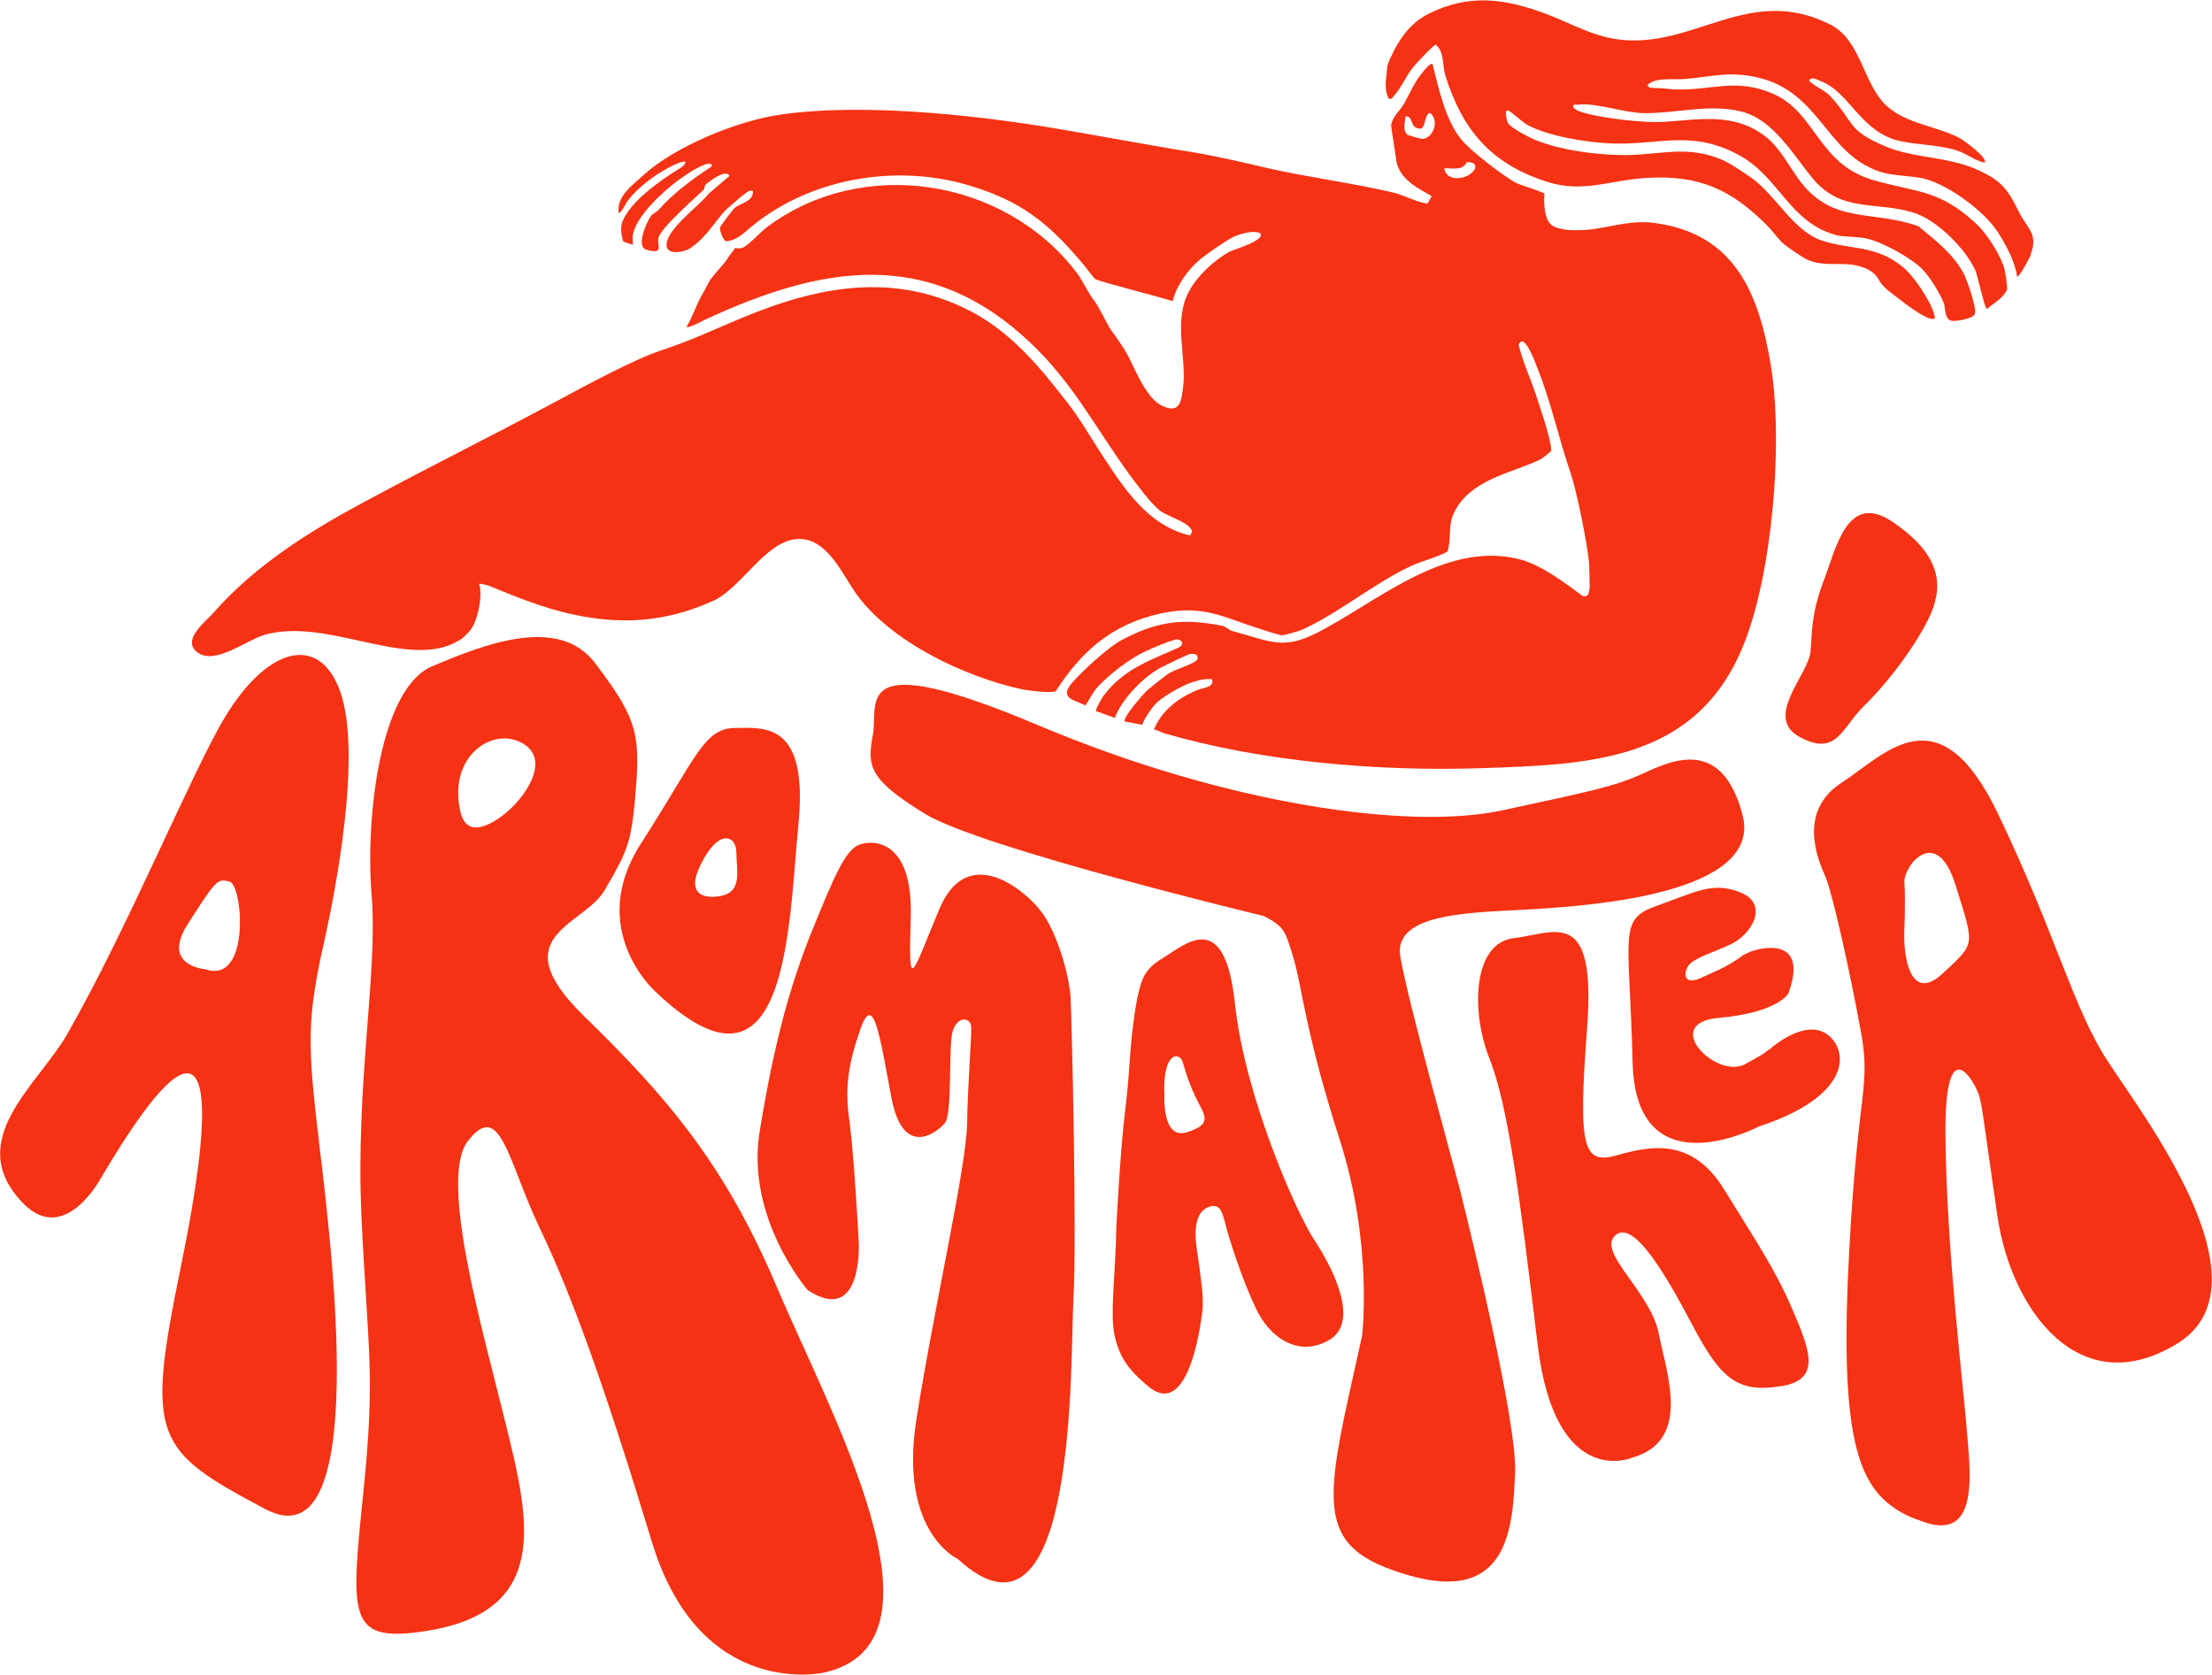 <?xml version="1.0" encoding="utf-8"?>
<!-- Generator: Adobe Illustrator 24.1.3, SVG Export Plug-In . SVG Version: 6.00 Build 0)  -->
<svg version="1.1" xmlns="http://www.w3.org/2000/svg" xmlns:xlink="http://www.w3.org/1999/xlink" x="0px" y="0px"
	 viewBox="0 0 549.4 415.9" style="enable-background:new 0 0 549.4 415.9;" xml:space="preserve">
<style type="text/css">
	.st0{display:none;}
	.st1{fill:#FFFFFF;}
	.st2{display:inline;fill:#F53214;}
	.st3{fill:#F53214;}
</style>
<g id="Layer_1" class="st0">
	<path class="st1" d="M642.9-61.9v576.2H-77.4V-61.9H642.9z M384.6,3.5c-10.6-4-19.7-5.4-30.1,0c-4.1,2.2-7.1,6.2-8.9,10.3
		c-0.2,0.5,0.5,1.1,0.5,2c-0.1,2.4-2.5,5.8-1.2,8.6c0.9,0.2,0.9-0.4,1.4-0.8c1.7-1.7,3-4.8,4.6-6.9c0.6-0.7,5.3-5.8,5.7-5.7
		c2.2,1.8,1.6,5.1,2.4,7.7c4.3,13.7,11.5,21.9,25.4,26.4c8.8,2.8,15.7-0.5,24.5-1c13.1-0.8,21.1,2.9,30.2,12
		c0.8,0.8,1.6,2.6,2.3,3.2c0.9,0.8,6.3,4.5,7.2,5c5.1,2.4,10-0.1,15.2,2.5c2.8,1.4,2.5,2.8,3.9,4.2c1,1,2.5,2.1,3.7,3
		c1.7,1.3,6.5,4.9,8.3,5.1c1,0.1,0.8-0.4,0.6-1.1c-1-3.4-5.1-9.6-7.8-11.8c-6.8-5.7-13-4.1-20.2-6.6s-11.1-10.9-17.2-15.4
		c-1.6-1.2-5-3.4-6.8-4.3c-9.4-4.5-16.6-1.2-26.3-1.5c-6.6-0.2-14.2-1.2-20.4-3.6c-1.6-0.6-6.5-3.1-7.2-4.4c-0.2-0.4-1.1-3.5,0.2-3
		c0.6,0.3,3.4,2.9,4.6,3.5c5.2,2.8,14.3,4.3,20.4,4.6c12.2,0.6,20-3.5,31.8,2.7c10.5,5.5,14.2,17.6,26.4,20.6
		c1.3,0.3,3.7-0.1,5.4,0.3c4,0.9,11.2,4.8,14.1,7.7c2,1.9,4.3,5.9,5.3,8.4c0.5,1.2,0.2,4.3,2.2,4.4c1.1,0.1,5.1-0.6,5.5-1.7
		c0.5-1.5-1.8-8-2.6-9.7c-2.6-5.1-7.1-8.5-11.4-12.1c-11.5-4.1-20.9-0.4-29.1-10.8c-3.1-3.9-5.4-8.8-9.3-11.8
		c-7.9-5.9-16.6-3.9-25.5-3.3c-4.6,0.3-14-0.9-18.6-2.1c-1.2-0.3-2.4-0.6-3.3-1.5c-0.2-1.1,0.5-0.6,1.2-0.7c4.1-0.6,11.2,2,16.3,2.1
		c7.9,0.1,16.1-2.4,24.2-0.4s12.9,10.8,17.8,16.7c7.2,8.7,16.1,5.4,25.5,8.6c5.7,1.9,12.5,9,15,14.3c0.6,1.2,2.3,9.6,2.9,9.6
		c1.9-1.5,3.8-2.5,5-4.7c0.1-0.5-0.4-4.3-0.6-5c-0.8-3.2-4.2-9-6.2-11.3c-0.3-0.4-1.3-0.4-1.8-0.9c-8.7-7.7-14.3-7.2-24.5-10
		c-14.1-4-14.3-16.7-25.1-21.5c-9.4-4.1-15.3-0.7-24.6-1.1c-0.3,0-3.1-0.3-3.4-0.3c-0.9-0.1-1.9-1.1-3.1-0.9c2-2,6.6-1.2,9.4-1.4
		c6.7-0.7,11.1-2,18.1-0.3c15.3,3.7,16.7,18.8,30,23.3c3.2,1.1,7.5,0.9,10.8,1.7c6.1,1.3,15.1,8,18.5,13.2c2.1,3.2,4.4,7.4,4.9,11.2
		c0.4,0.4,3.2-4.8,3.3-5.2c0.2-0.9-0.4-1.6-0.3-2.2s1-1,0.8-2.4c-0.2-1.5-2.3-4.2-3.1-5.6c-3.1-6-4.2-8.3-10.8-11.2
		c-7.1-3.2-15.7-2.8-22.6-5.7c-9.7-4.1-7.6-5.7-13.6-12.3c-1.5-1.6-4-2.5-5.5-4.1c0.6-1.1,1.9-0.2,2.8,0.1
		c7.2,2.7,9.9,12.7,19.7,14.9c4.5,1,10.2,1,14.4,2.4c2.3,0.7,4.4,2.5,6.8,3c1.1-1-5-5.5-5.8-5.9c-5.8-3.2-13.6-3.5-18.6-8.3
		c-5.4-5.7-5.8-16.5-13.5-20.3c-20.1-10.2-33.8,6.1-52.6,3.7C395.5,8.8,390.3,5.7,384.6,3.5L384.6,3.5z M355.9,15.8
		c-0.4-0.4-2.1,1.5-2.4,1.8c-2.1,2.4-3.1,5.1-4.6,7.7c-1,1.8-3,3.2-3.3,5.6l2.3,10.7c2.3,2.7,4.7,5,7.8,6.8l-1,1.8
		c-1.1,0.3-6.6-2.2-8.2-2.6c-10.6-2.4-21.3-3.8-31.8-6.2c-6-1.4-15.1-4.5-20.9-5.1c-1.1-0.1-2.3,0.7-3.2,0.5
		c-7.2-1.4-15.8-3-23.1-4.3c-21.6-3.9-52.2-7.4-73.8-4.3c-10.8,1.6-26.1,7.9-33.9,15.1c-2.7,2.5-6.7,5.2-6,9.4
		c1.1-0.9,1.5-2.3,2.4-3.4c2.5-3.1,5.9-5.7,9.5-7.7c1.4-0.8,3-1.8,4.6-1.8c0.2,1-1.3,1.7-2,2.1c-4.4,2.8-11.5,7.7-13.6,12.8
		c-0.6,1.5-0.3,3.5,0.2,5l2.4,0.8c0-1-0.1-2,0.1-3c1.3-5.1,9.1-11.9,13.6-14.7c0.4-0.3,6-3.8,5.9-1.8c-4.8,3.2-9.4,6.5-13.2,10.8
		c-0.5,0.5-1.3,0.7-1.9,1.5c-1.2,1.5-3.9,7.6-1.2,8.4c4.4,1.3,2.7-1,3-2.8c0.4-2.3,9.1-9.9,11.3-12.1c0.2-0.2,0.1-0.9,0.5-1.3
		c0.8-0.7,5.1-4,5.9-2.1l-5.2,4.4c-2.2,3-11.2,9.3-10.4,13.2c0.4,2.1,4.4,1.3,5.9,0.3c3.8-2.7,5.6-6,8.5-9.2
		c0.7-0.8,5.3-4.7,5.9-4.9c0.4-0.1,0.8-0.1,1.1-0.1c0.2,2.7-3,3-4.6,4.3c-0.4,0.4-3.4,4.3-3.5,4.7c-0.3,1.3,3.1,3.5,3.5,3.5
		c2-0.1,1.7-1.4,2.6-2.2C200.1,44,222.6,40,241.6,46c11.9,3.8,18.7,9.1,26.5,18.1c0.7,0.8,3.7,4.8,4,4.9c1.1,0.7,3.8,0,5.3,0.2
		c3.5,0.5,8.6,2.9,12,3.8c0.7,0.2,1,0.9,1.5,1.3h0.7c0.9-3.8,3.8-7.8,6.8-10.3c1.7-1.4,7.1-5.2,9-5.9c1.7-0.7,4.1-1.3,5.9-0.6
		c1.3,1.8-6.4,4-7.6,4.6c-3.7,1.9-8,6-10,9.7c-4.2,7.6-0.5,16.7-1.6,24.3c-0.1,0.7-0.7,3.4-0.9,3.8c-0.2,0.4-0.9,0.3-1.2,0.5
		c-1.2,0.7-0.4,1.1-2.7,0.1c-3.9-1.6-6.6-8.3-8.5-12.1c-1.2-2.4-3.3-8.5-4.6-10.3c-0.7-1-2.9-2.4-3.8-3.4c-1.7-2.1-3-5.2-4.6-7.3
		c-17.9-23.4-53.1-29.1-76.9-11.3c-1.6,1.2-4,4-5.6,4.9c-1.2,0.7-2.2,0.2-2.3,0.3c-0.2,0.3-0.1,1.3-0.4,1.8
		c-1.1,1.8-2.8,3.5-4.5,5.6c-0.7,0.9-2.7,3-3.3,4c-1.4,2.3-2.4,5.7-3.9,8c-0.3,1,0.4,0.8,1.1,0.6c1.5-0.4,2.2-1.6,3.2-2
		C204.4,65.7,231,61,256.3,85c10.4,9.9,15.8,20.5,23.9,31.8c1.9,2.6,5.8,8.1,8.3,9.9c1.9,1.4,7.4,2.9,7.9,5.1l-0.5,1
		c-10.6-2.5-16.4-11.7-22-20.2c-2.9-4.3-5.4-8.7-8.4-12.7c-7-9-14.1-17.7-24.5-23c-16.2-8.3-32.7-6.8-49.3-0.9
		c-9.3,3.3-17.6,7.7-27.1,10.8c-6.8,2.2-12.9,7.2-19.1,10.6c-18.3,9.8-36.7,17.3-54.9,27.1c-13.4,7.2-26.9,15.6-36.9,26.9
		c-1.9,2.2-8,6.6-4,9.8c4.3,3.3,12-3,16.6-4.3c15-4.4,34.2,7.9,46.8,2.2c0.6-0.3,0.6-1,1.1-1.4c0.9-0.5,2.1-0.8,2.8-1.5
		c2.2-2.1,3.6-9.1,2.6-12c0.1-0.1,2.1,0.4,2.5,0.5c6.5,2.7,13.7,5.6,20.8,7.1c12.4,2.6,23.4,1.7,34.9-3.4
		c7.4-3.3,13.6-16.1,22.2-15.3c6.6,0.7,10.1,9.3,13.5,13.9c8.6,11.7,26.6,20.2,40.5,23.3c1.8,0.4,7.3,1.1,8.8,0.6
		c6.4-10.1,13.9-16.6,25.9-19.3c10.9-2.4,15.8,1,25.2,3.9c0.8,0.2,4.8,1.5,5.1,1.5c0.4,0,4-1,4.5-1.2c8.4-3.4,18.5-11.7,27.3-15.9
		c3.2-1.5,6.2-2.1,9.3-3.7c1.1-3.3,0-6.4,1.7-9.8c4.1-8.1,14.1-9.5,21.4-13.1c0.3-0.1,2.6-1.9,2.7-2.2c-0.2-3.6-2-6.6-3.1-9.7
		c-0.4-1.2-0.3-2.7-0.7-4.1c-1-3.1-5.2-9.1-4.3-12.4c2.1-2.3,4.1,4.3,4.8,6.1c3.3,8.4,5.4,17.7,8,25.4c1.7,5,4.2,17.6,4.7,22.8
		c0.1,0.7,0.2,6,0.1,6.3c-0.3,0.8-1,1.2-1.6,1.8c-4.3-3.1-10.3-7.7-15.4-9.1c-17.8-4.7-33.7,8.7-48.3,16.9
		c-10.5,5.8-12.8,3.6-23.5,0.8c-1-0.3-1.6-1.1-2.5-1.3c-9.9-2-16-1.1-24.8,3.5c-3.2,1.7-10.2,8-12.6,10.9c-3,3.7,0.6,4.8,3.3,6.2
		c1.3-1.8,1.8-4,3.4-5.7c2.9-3.1,7.5-6.6,11.3-8.4c1.2-0.6,7.5-3.2,8.3-3.1c1.4,0.3,1.3,1.2,0.3,2c-5.7,4.4-13.4,5-18.7,12
		c-0.4,0.5-2,3.3-1.9,3.8l4.7,1.7c1.7-4.7,7.2-10.3,11.6-12.6c0.8-0.4,7.4-3.1,7.8-3.1c0.3,0.1,1.4,0.9,1,1.3
		c-0.8,1.1-5.8,2.6-7.1,3.4c-0.6,0.4-4.4,3.4-5.1,4c-1,0.9-6.5,7.1-5.7,7.9l4.3,0.8c0.9-0.5,2.1-3.7,2.9-4.7c1.5-2,7.1-5.1,9.6-5.9
		c1.6-0.5,3.1-0.9,4.8-0.7c0.1,3.2-2.1,2.1-3.4,2.6c-4.6,1.8-9.2,5.1-11,9.9c0.7,0,1.4-0.1,2,0.1c24.3,7.1,53.6,10.3,78.8,9.5
		c27.4-0.9,53.8-1.6,65.5-30.5c7.2-17.7,10-50.4,6.8-69.6c-2.9-17.5-8.8-32.5-28.7-35.2c-6.5-0.9-11.9,1.5-17.2,1.7
		c-0.9,0-7.5-0.6-8.2-1c-2.2-1.1-2.4-5.7-2.1-8c-0.3-0.4-6.1-2.2-7.1-2.7c-3.4-1.8-11.1-7.7-13.5-10.7
		C359.1,29.8,357.4,21.7,355.9,15.8L355.9,15.8z M469.3,129.9c-0.3-0.2-0.3-0.9-1.3-1.4c-0.4-0.2-5.3-1.1-5.6-1.1
		c-0.4,0.1-2,1-2.4,1.4c-4.2,3.8-8.7,19.2-9.6,24.9c-0.4,2.6-0.1,5.6-0.6,8c-0.8,3.2-4.2,8.7-5.6,12.6c-0.2,0.4-0.9,0.4-0.9,0.7
		c-0.1,0.8,0.5,3.3,0.3,4.5c2.3,4,8,6.7,12.3,4.3c3-1.6,4.9-5.8,7.3-8.4c8.4-9.2,17.9-16.7,17.3-30.6c-0.2-4.4-0.9-6.1-3.6-9.2
		C473.9,131.9,472.9,132,469.3,129.9L469.3,129.9z M159.1,193.2c0.2-0.3-0.2-0.9-0.1-1.3c5-11.7-3.7-23.4-13.9-28.9
		c-2.9-1.5-8.9-4.1-12-4.5c-1.6-0.2-8.9-0.3-10.2,0.1c-2.1,0.6-4.6,3-6.5,3.8c-1.4,0.6-3,0.5-4.3,1c-4.1,1.6-10.9,4.4-12.4,8.8
		c-3.5,10.1-8.4,29.4-7.8,39.7c0.7,12.7,0.8,20,0.1,32.7c-0.8,12.3,1.2,22.9,1.2,34.9c0,7-1.1,15.2-0.8,22.6c0.3,7,1.8,14.1,2,21.1
		c0.3,9.9-1.4,19.5-2.4,29.3c-1.3,12.7-2.6,24.9-2.1,37.9c0.2,3.9-0.6,7.5,1.8,11.2c1.5,2.3,6.9,3.9,9.6,3.9
		c8.4-0.1,13.5-3.7,16.4-11.4c5.9-15.8,2.9-26.7,1.2-42.2c-0.3-2.6,0.6-6.3,0.6-9c-0.2-7.9-1.7-16.5-2.6-24
		c-0.1-0.8-1.4-4.7-1.6-5.5c-1.3-8.4-2.8-22.8,1-30.2c0.4-0.8,3.9-6.5,4.9-5.4c0,1.2,0.1,2.8,0.5,3.9c1.1,3.2,3.9,6.1,4.8,9.5
		l0.9-0.4c0.1,0.8,1,1.3,1.2,1.9c3.6,8.6,8.1,16.8,11.9,25.5c4.7,10.9,9.4,23.8,12.5,35c2.3,8.5,5.1,16.8,6.8,25.3
		c0.4,1.8,2.1,3.9,2.2,4.2c0.4,2.3,0,1.5,0.8,3.9c1.7,5.2,2.1,8.5,5.4,13.2c0.4,0.5,2.2,1.8,2.3,1.9c0.2,0.4-0.4,1-0.2,1.4
		c0.3,0.4,1.2,0.3,1.6,0.6c2.9,2.8,6.1,5.1,8.9,7.4c0.1,0.1,1-0.4,1.6-0.2c5.7,2,12.2,4.4,18.3,4.5c2.4,0,7.7-0.5,10-1
		c0.2,0,3-2.1,3.2-2.3c5.1-5.3,3.9-18.7,2.7-25.6c-5.3-30.4-24.1-71.4-39.5-97.4c-8.6-14.5-16.6-21.6-28.2-32.5
		c-2.6-2.4-4.6-5.1-6.9-7.5c-2.8-2.9-8.2-6.6-9.1-10.6c-0.2-1,0-2.3,0.5-3.2c3.7-7,13.1-7.6,17.1-14.6c3.2-5.6,0.9-9.2,2.1-14.6
		C153.6,201.2,156.7,197,159.1,193.2L159.1,193.2z M82.2,166.3c-2.6-2.6-6.7-2.8-10-1.1c-1.1,0.6-2.9,1.9-4,2.7
		c-4.3,3.2-8.6,6.3-12.2,10c-0.8,0.8-1.1,2.9-1.8,3.9c-4.8,7.4-9.7,15.1-11.8,23.6c0,0.1-1.6,0.9-1.7,1.2c-0.9,2-1.7,6-2.6,8.1
		c-2.3,5.5-5.5,10.5-8.1,16.1c-6.4,13.8-8.7,26-17.4,38.7c-4.2,6.2-5.8,11.1-9.6,17.2c-0.8,1.4-3.2,3-3.3,5.3
		c1.8,0.8,2.4,2.1,3.5,3.2c0.6,0.5,1.6,0.6,2,1.1c0.8,0.7,1.2,2.6,1.9,3.2c0.2,0.2,4.9,2.3,5.2,2.4c4.7,0.9,7.6-1.7,10-5.3
		c6-9,8.6-16.2,16.9-24.4c1.2-1.1,2.9-4.9,4.8-2.9c2.7,2.7-2.2,15.4-2.6,19c-1.4,10.9-3,28-0.8,38.6c0.3,1.6,1.3,4.6,2.2,6l-1,0.5
		c1,0.8,1.5,1.7,1.9,2.9c1.3,3.4,2.7,9.9,3.2,13.6c0.2,1.3-0.8,2.2,0.6,3.5c-2,0-0.4,0.9-0.2,1.8c0.6,2,1.3,4.6,2.1,6.5
		c1,2.3,13.4,11.5,16.2,13.2c3.9,2.3,7.9,5.3,10.4-0.4c2-4.6,0.8-10.3,0.7-15c-0.2-18.2,0.4-35.8-0.9-53.8c-1-13.5-4.7-26-4-39.5
		c0.8-15.6,7-32.5,9-48.6c1.7-13.7,3.5-28,3.5-42C84.7,172.2,84.4,168.5,82.2,166.3L82.2,166.3z M290.6,189.7
		c-0.6-0.4-7.8-1.7-9.5-2.3c-2-0.7-3.8-2.3-5.6-3c-7-2.5-15.7-3.7-22.9-5.9c-7.8-2.4-20.4-9.3-27.9-9.1c-4.8,0.1-7.1,6.2-7.5,10.3
		c-0.6,7.2-1,13.2,5,17.8c8.2,6.2,28,12.2,38.1,15.5c17.8,5.8,36.8,7.9,53.8,14.3c1.3,0.5,3.2,1.6,4.6,2.3c0.2,0.1,0.4,0.3,0.4,0.3
		c0.1,0.3,1.2,2.1,1.6,5c2.1,13.6,3.2,22.5,8.3,35.8c1.5,4,2.4,7.9,3.7,12.2c1.1,3.4,2.8,6.7,3.8,10.1c2.3,7.7,3.3,16.4,4.2,23.8
		c0.7,5.6-0.5,6.7-1.4,11.8c-1.6,9-3.5,16.9-5.4,25.8c-0.9,3.9-1.9,8.1-2.5,12.4c-1.9,16,6.3,22.7,21.5,25
		c8.1,1.3,10.3,0.9,17.2-3.3c0.4-0.3,1.1,0,1.1-0.1c6.4-8,5.6-18,4.8-27.9c-1.3-17.2-4.6-31.1-8.9-47.7c-3.9-14.9-7.5-31-12.1-45.1
		c-2.8-8.5-6.1-21.3-7.1-30.3c-0.1-1.4,0.3-3.4,0.1-4.9c2.6-2.4,5.9-3.8,9.3-4.6c10.8-2.5,23.5-1.8,34.8-3.1
		c7.1-0.9,16-2.2,22.7-4.2c3.4-1,12.6-3.8,14.7-5.9c2.5-2.5,1.6-3.2,2.4-5.8c0.9-2.8,2.1-3.4,1-6.7c-0.5-1.5-1.6-2.7-2.2-4.1
		c-1.8-4.5-1.8-9.7-7.4-10.3c-7-0.8-9.4,1.8-15.1,4.1c-16.8,6.7-34.6,9.9-52.5,10.8c-11.5,0.6-19.1-0.9-30.2-2.9
		C313.7,197.8,300.4,195.9,290.6,189.7L290.6,189.7z M194.1,182.9c-2.5-2.4-7.7-2.6-10.9-1.9c-0.6,0.1-5.8,2.6-6.1,2.8
		c-0.2,0.1-2.1,3.3-2.3,3.7c-1,2.2,0,1.4-1.6,3.7c-4.7,6.6-13.1,17.1-14.7,24.6c-0.5,2.4-0.9,4.5-0.2,7c2.3,9.1,9.9,22.1,19.6,24.5
		c0.9,0.2,3.7,0,4.4-0.3c1.8-0.6,3.4-2.2,4.9-3.6c0.3-0.3,1.1-0.2,1.5-0.7c7.1-7.2,7.1-32.2,8.6-42.5c0.2-1.6,1.6-3.4,1.5-6.3
		C198.8,190.5,196.6,185.3,194.1,182.9L194.1,182.9z M478.7,189.6c-1.1-1.3-8.6-3.1-10.5-2.8c-4,0.6-3.8,2.1-6.4,3.9
		c-6,4.2-12,7.8-10.8,16.2l-1,0.6c0.6,4.6,3.2,8.5,4.6,12.7c3,9,4.5,18.6,6.2,27.8c1.6,8.3,2.3,11.5,1.8,20
		c-0.9,12.5-3.6,25.2-3.5,37.9c0.1,10.4,3.2,20.4,4.3,30.6c1.1,9.7-0.5,20.3,2.2,29.6c0.4,1.5-0.2,2.7,1.3,5
		c2.5,3.7,5.3,4.2,9.1,5.6c0.3,0.1,0.4,0.7,0.8,0.9c5.8,2,9.7,0.8,11.8-5.3c2.2-6.5-1.3-25.4-1.8-33.2c-0.9-14.4-3.5-27.3-3.7-41.8
		c-0.1-7.9-0.3-15.8,1-23.5c0.2-1.4,1-7.2,1.8-7.8c0.8-0.4,2.4,0.9,2.9,1.5c4.3,5,4.1,16.2,5.3,22.5c2.3,12.1,5.7,25.4,13.5,35
		c3.7,4.5,9,6.9,13.3,10.2c2.3,1.7,1.3,2.9,5.6,3.1c8,0.4,19.2-6.7,21.5-14.5c0.5-1.8,0.9-11.2,0.8-13.6
		c-0.4-9.6-11.7-26.4-16.8-34.1c-0.5-0.7-0.8-2.1-1.2-2.5c-0.3-0.3-1.2-0.1-1.5-0.6c-0.4-0.5-0.1-1.6-0.5-2.4
		c-0.5-1.1-3.2-3.7-4-5.1c-2.7-4.9-5.2-11.6-7-16.5c-4.3-11.5-9.5-22.9-14.3-33.9c-4.7-10.8-11.2-20.4-23.1-24.2
		c-0.7-0.2-1.7,0.1-1.7,0.1C478.7,190.7,479,190,478.7,189.6L478.7,189.6z M221.9,210.8c-0.6-0.5-4.4-2.3-5.1-2.4
		c-0.8-0.1-4.8,2-5.5,2.7c-1.6,1.5-2.6,4.8-3.9,6.2c-0.7,0.7-1.9,0.8-2.4,1.5c-0.1,0.2-0.2,2.6-0.4,3.4
		c-2.8,10.9-8.3,21.3-10.9,31.5c-2,7.7-3.3,15.6-4.4,23.4c-1.8,12.7,1.4,23.4,6.9,35c0.9,2,1.5,4,2.8,5.9c2.2,3.3,3.8,4.8,7.9,5.5
		c0.5-1.3,1.7-1.2,2.5-1.9c7-6.6,3.1-17.3,2.4-25.4c-1.2-14.2-0.8-29,3.4-42.6c0.4-1.2-0.3-3.1,1.6-3c-0.1,1.5,1.6,4,1.8,5.1
		c1.1,7.5,0.7,13.1,4.6,20.4c1.9,3.7,4,5.4,8.2,6.1c9.4-8-0.7-22.3,8.4-30.2c-0.1,1.4,1.2,3,1.4,4.1c1.4,7.9-0.2,18.4-1.4,26.4
		c-3.2,22.4-9.2,44.4-12,66.7c-1,8.4-2.4,17.5,1.2,25.6c1.8,4,5.4,9.2,9,12.3c2.3,2,7.6,5.3,10.7,5.8c2.3,0.4,4.6-0.1,6.6-1.4
		c0.5-0.3,4.1-5.5,4.4-6.2c1.3-3.5,1.1-6.9,1.7-10.2c2.5-14.5,3.9-28.1,4.8-42.8c1.4-23.4-0.6-46.2,0-69.1
		c0.2-7.1,0.4-15.4-1.2-21.8c-1.5-5.8-3.4-10.6-6.6-15.5c-2.4-3.7-7-7.1-11.4-8.2c-4-1-7.2-0.8-10.1,2.4c-3.8,4.3-4.6,9.1-6.5,13.7
		c-0.5,1.3-2.5,5.4-3.2,6.4c-0.4,0.6-0.6,1-1.4,0.8c0.3-2.1-0.4-4.3-0.3-6.5c0-0.8,0.6-1.3,0.6-1.8c0.1-4.7,0.7-14.4-1.3-18.2
		C224.5,213.6,222.6,211.3,221.9,210.8L221.9,210.8z M427.7,224.7c-1.2-0.6-4.4-1.1-5.8-1c-3.1,0.1-10.8,2.7-13.6,4
		c-2.4,1.1-5.5,3.7-6.2,6.3c-1.8,7.1-0.1,20,0.6,27.7c0.3,2.9,0.1,4.5,0.7,7.7c0.7,3.8,0.6,6.7,3.6,9.6c0.2,0.2,0.9,0.1,1.1,0.3
		c0.3,0.3-0.1,1,0.4,1.3c0.2,0.1,3.7,1.2,4,1.2c6.2,1,26.4-5.6,31.6-9.3c2.6-1.8,5.2-7.3,4.9-10.4c0-0.3-1.1-4.1-1.3-4.5
		c-0.7-1.7-4.6-2.2-6.2-2.1c-0.2,0-2.8,0.5-3,0.6c-0.5,0.3-2.3,2.6-3.2,3.3c-4.5,3.2-7,5.9-12.8,3.8c-0.1,0-2.3-1.2-2.5-1.4
		c-0.6-0.4-0.4-1.5-0.8-2.1s-1.5-0.7-2.1-1.9c-1.1-2.3,2-2.2,3.1-2.8c1.7-0.9,2.1-1.9,5-2.4c5-0.9,9.5-0.7,13.2-5.2
		c5-6.1,0-12.4-7.4-10.6c-0.3,0.1-0.3,0.6-0.7,0.9c-1.4,0.7-1.6,1-2.4,1.5c-4.5,2.6-8.4,5-13.6,2.4c-0.5-0.7,7.9-3.4,8.8-3.8
		c0.4-0.2,4.4-2.9,4.7-3.2c0.3-0.3,2.6-3.5,2.7-3.7C430.8,229.7,429,225.4,427.7,224.7L427.7,224.7z M394.3,290.3
		c0.4-3-0.8-5.9-1-8.9c-0.3-4.1-0.1-8.3-0.5-12.5c-0.7-9.1,1.8-25.1-1.4-32.8c-0.7-1.8-3.2-4.1-5.2-4.4c-2.2-0.4-9.9,0.9-12.1,1.7
		c-4.4,1.7-6.5,4.9-6.8,9.5c-0.2,2.9,0.3,7.4,0.7,10.4c1.8,12.5,6.7,25.1,8.5,37.5c2,13.2,2.5,26.8,4.7,39.9
		c0.8,4.6,2.6,13.8,4.4,17.5c0.1,0.2,1,0.2,1.2,0.9c0.4,1.3,0.7,4.3,1.4,5.8c1.6,3.4,5.1,6.7,9,7.3c3.1,0.5,10.4,0,12.9-1.9
		c9.2-6.9,4.7-24.3,0.4-32.6c-2.2-4.3-5.1-8.4-7.6-12.5c-3-4.8-5.3-6.6,1.2-10.4c0.6-0.2,3.1,2.7,3.7,3.4c5.6,6.3,9.7,15,13.9,22.8
		c1.3,2.4,6.5,10.7,8.5,11.9c0.2,0.1,3.8,1.5,4,1.6c3.5,0.7,12.3,0,14.2-3.5c1.5-2.8,1.5-4.8,0.5-7.8c-2.8-7.9-8.5-16.4-12.2-23.8
		c-1.2-2.5-1.8-5.3-3.3-7.7c-2.2-3.6-9.4-11.5-12.8-13.7c-7.3-4.6-15.2-1.1-22.4,1.4C397.8,289.6,394.5,290.5,394.3,290.3
		L394.3,290.3z M317.9,289.4c-3.2-5.1-8.3-20.8-10.2-27.5c-1.7-5.9-1.4-11.3-2.2-17c-0.5-3.8-1.1-6.9-4.6-8.9
		c-3.1-1.8-5.8-0.4-8.7,1.2c-9.6,5.3-11.1,17.9-11.9,27.9c-0.6,7.9-1.2,15.9-1.9,23.7c-1,10.9-1,25.5-0.7,36.7
		c0.2,8.6,0.6,10.9,7.8,15.6c0.3,0.2,0.4,0.8,0.5,0.8c0.5,0.2,1.2-0.3,1.8-0.2c0.5,0.1,1,0.7,1.6,0.7c3.9-0.2,5.8-4.9,6.8-8
		c1.2-3.5,2-8.1,2.1-11.8c0.2-6.4-2-14-1.2-20.1c0.4-3.1,1.2-4.2,4.5-4.1c0.6,2.7,2,5.4,2.8,8c0.9,2.8,0.9,4.3,2.2,6.9
		c2.2,4.4,3.4,8.1,6.7,12.2c4,4.9,12.8,9,17,2.3c0.7-1.2,1.6-3.5,1.7-4.9c0.5-7-7.3-17.3-10.5-23.6
		C320.6,297.1,318.6,290.6,317.9,289.4L317.9,289.4z"/>
	<path class="st2" d="M152.4,206.3c-1.2,5.5,1.1,9-2.1,14.6c-4,7-13.4,7.5-17.1,14.6c-0.5,0.9-0.7,2.2-0.5,3.2
		c0.9,4.1,6.3,7.8,9.1,10.6c2.3,2.4,4.4,5.1,6.9,7.5c11.6,10.8,19.6,17.9,28.2,32.5c15.5,26.1,34.3,67.1,39.5,97.4
		c1.2,6.9,2.4,20.3-2.7,25.6c-0.2,0.2-3,2.2-3.2,2.3c-2.2,0.5-7.6,1-10,1c-6.1-0.1-12.5-2.5-18.3-4.5c-0.5-0.2-11.7-8.8-11.8-9.2
		c-0.1-0.1-1.9-1.4-2.3-1.9c-3.3-4.7-3.7-8-5.4-13.2c-0.8-2.4-0.4-1.6-0.8-3.9c0-0.2-1.8-2.4-2.2-4.2c-1.7-8.5-4.5-16.8-6.8-25.3
		c-3.1-11.3-7.8-24.2-12.5-35c-3.8-8.8-8.4-16.9-11.9-25.5c-0.2-0.5-7.4-13.7-7.4-14.9c-1-1.1-4.5,4.6-4.9,5.4
		c-3.7,7.4-1.8,24.9-0.5,33.3c0.1,0.8,3.5,18.4,3.7,26.2c0.1,2.7-0.8,6.4-0.6,9c1.7,15.5,4.7,26.5-1.2,42.2
		c-2.9,7.7-8,11.4-16.4,11.4c-2.6,0-8.1-1.6-9.6-3.9c-2.5-3.7-1.7-7.4-1.8-11.2c-0.5-13,0.8-25.2,2.1-37.9c1-9.8,2.7-19.4,2.4-29.3
		c-0.2-7-1.7-14.1-2-21.1c-0.3-7.4,0.9-15.6,0.8-22.6c0-12-2-22.6-1.2-34.9c0.8-12.6,0.6-20-0.1-32.7c-0.6-10.3,4.3-29.6,7.8-39.7
		c1.5-4.4,8.3-7.1,12.4-8.8c1.3-0.5,2.8-0.4,4.3-1c1.9-0.8,4.5-3.2,6.5-3.8c1.3-0.4,8.6-0.3,10.2-0.1c3.1,0.4,9.1,3,12,4.5
		c10.2,5.5,18.9,17.2,13.9,28.9C158.7,192.4,153.5,201.3,152.4,206.3L152.4,206.3z M121.3,183.5c-0.4,0.4-0.8,1.9-1.4,2.7
		c-3,3.9-10.1,10.2-5.5,15.6c3.6,4.2,8.1,3.4,11.7-0.3c1.1-1.1,5.7-8.5,5.8-9.8c0.1-2-1.3-6.1-2.9-7.5
		C127.3,182.8,123.1,181.7,121.3,183.5L121.3,183.5z"/>
	<path class="st2" d="M290.4,189.7c9.8,6.2,23.1,8.2,34.9,10.4c11.1,2,18.6,3.5,30.2,2.9c17.9-0.9,35.8-4.1,52.5-10.8
		c5.8-2.3,8.1-4.9,15.1-4.1c5.6,0.6,5.6,5.8,7.4,10.3c0.5,1.4,1.7,2.6,2.2,4.1c1.1,3.3-0.1,3.8-1,6.7c-0.8,2.6,0.1,3.3-2.4,5.8
		c-2.1,2.1-11.3,4.9-14.7,5.9c-6.7,2-15.6,3.3-22.7,4.2c-11.2,1.3-24,0.6-34.8,3.1c-3.4,0.8-6.8,2.2-9.3,4.6
		c0.1,1.5-0.3,3.5-0.1,4.9c1,9,4.3,21.7,7.1,30.3c4.6,14,8.2,30.1,12.1,45.1c4.4,16.6,7.6,30.5,8.9,47.7c0.8,9.9,1.6,19.9-4.8,27.9
		c0,0.1-1.7,1.5-2.1,1.7c-6.8,4.1-8.1,2.9-16.2,1.6c-15.1-2.4-23.4-9.1-21.5-25c0.5-4.3,1.6-8.5,2.5-12.4c2-8.9,3.9-16.7,5.4-25.8
		c0.9-5.1,2.1-6.2,1.4-11.8c-0.9-7.4-1.8-16-4.2-23.8c-1-3.4-2.7-6.7-3.8-10.1c-1.4-4.3-2.2-8.2-3.7-12.2
		c-5.1-13.3-6.1-22.2-8.3-35.8c-0.5-2.9-0.7-2.3-1.3-4c-0.2-0.5-0.2-0.7-0.3-1c0,0-0.2-0.2-0.4-0.3c-1.4-0.7-3.3-1.8-4.6-2.3
		c-17-6.4-36-8.4-53.8-14.3c-10.1-3.3-29.9-9.3-38.1-15.5c-6-4.6-5.6-10.6-5-17.8c0.3-4.1,2.7-10.2,7.5-10.3
		c7.5-0.1,20.1,6.8,27.9,9.1c7.2,2.2,15.9,3.4,22.9,5.9c1.8,0.7,3.6,2.2,5.6,3C282.6,188,289.9,189.4,290.4,189.7L290.4,189.7z"/>
	<path class="st2" d="M478.8,189.8c0.3,0.3,3.2,1.8,4,2c11.9,3.8,16.2,12.7,20.9,23.4c4.8,11.1,10.1,22.4,14.3,33.9
		c1.8,4.9,4.3,11.6,7,16.5c0.8,1.4,3.5,4.1,4,5.1c0.3,0.8,2.8,4.8,3.2,5.5c5.1,7.7,16.4,24.5,16.8,34.1c0.1,2.4-0.3,11.8-0.8,13.6
		c-2.3,7.8-13.6,14.9-21.5,14.5c-4.2-0.2-3.3-1.4-5.6-3.1c-4.3-3.3-9.6-5.7-13.3-10.2c-7.8-9.5-11.1-22.9-13.5-35
		c-1.2-6.3-0.5-19.6-4.8-24.6c-0.5-0.5-2.6-0.6-3.4,0.6c-0.8,0.5-1.6,6.4-1.8,7.8c-1.3,7.7-1.1,15.5-1,23.5
		c0.1,14.5,2.8,27.4,3.7,41.8c0.5,7.8,4,26.7,1.8,33.2c-2.1,6.1-6,7.3-11.8,5.3c-0.4-0.1-0.4-0.8-0.8-0.9c-3.8-1.4-6.6-1.9-9.1-5.6
		c-1.5-2.2-0.8-3.4-1.3-5c-2.7-9.3-1.1-19.9-2.2-29.6c-1.1-10.3-4.2-20.2-4.3-30.6c-0.2-12.7,2.6-25.4,3.5-37.9
		c0.6-8.4-0.2-11.6-1.8-20c-1.8-9.2-3.3-18.9-6.2-27.8c-1.4-4.1-4-8.1-4.6-12.7v-1.4c0.3-8.8,5.9-11.1,11.8-15.4
		c2.6-1.8,2.4-3.3,6.4-3.9C470.2,186.8,477.8,188.6,478.8,189.8L478.8,189.8z M484.5,240.4c2.5-2.2,4.5-7.8,4.4-11
		c-0.1-2-4.3-12.6-5.5-14.6c-2.1-3.7-4.4-4.3-7.8-1.7c-2.1,1.6-2.3,3.6-2.5,6.2c-0.1,1.8,0.4,4.8,0.4,6.7c0.1,4.1-0.8,9.3,1.3,13.2
		C476.9,242.6,481.7,242.9,484.5,240.4L484.5,240.4z"/>
	<path class="st2" d="M82,166.4c2.2,2.3,2.6,6,2.6,9.1c0,14-1.8,28.3-3.5,42c-2,16.1-8.1,33-9,48.6c-0.7,13.4,2.9,26,4,39.5
		c1.4,18,0.7,35.6,0.9,53.8c0.1,4.7,1.3,10.5-0.7,15c-2.5,5.7-6.5,2.7-10.4,0.4c-2.8-1.7-15.1-10.9-16.2-13.2
		c-0.8-1.9-1.6-4.5-2.1-6.5c-0.2-0.9,0.1-0.7,0.2-1.8c-0.1-1.6-0.3-2.1-0.6-3.5c-0.6-3.7-1.9-10.2-3.2-13.6
		c-0.3-0.8-0.6-1.6-0.8-2.4l-0.2-0.9c-0.9-1.4-1.8-4.3-2.2-6c-2.2-10.6-0.6-27.7,0.8-38.6c0.5-3.6,5.3-16.3,2.6-19
		c-1.9-2-3.6,1.8-4.8,2.9c-8.3,8.2-10.8,15.4-16.9,24.4c-2.4,3.6-5.3,6.2-10,5.3c-0.3,0-5-2.2-5.2-2.4c-0.8-0.6-2.3-0.7-3.1-1.4
		c-0.5-0.5-0.7-1.8-1.3-2.4c-1.2-1-3.1-1-3.1-3.8c0.1-2.4,2.5-3.9,3.3-5.3c3.7-6.1,5.3-11,9.6-17.2c8.7-12.7,11-24.9,17.4-38.7
		c2.6-5.6,5.8-10.6,8.1-16.1c0.9-2.1,1.7-6.1,2.6-8.1c0.1-0.3,0.9-1.7,0.9-1.8c2.1-8.5,7.7-15.5,12.5-22.9c0.6-1,0.9-3.1,1.8-3.9
		c3.6-3.7,7.9-6.8,12.2-10c1-0.8,2.9-2.1,4-2.7C75.4,163.6,79.4,163.7,82,166.4L82,166.4z M45,238c0.1,0.1,2,1.9,2.1,1.9
		c2,1.2,6.6,1.7,8.5,0c2-1.8,3.8-9,4.1-11.8s0.9-9.5-3.5-9.1c-0.2,0-2.9,1.2-3,1.4c-0.3,0.4-1,2.6-1.6,3.4c-2,2.7-4.7,4.8-5.9,8.1
		C45.1,233.4,44.3,236.6,45,238L45,238z"/>
	<path class="st2" d="M221.7,210.9c0.7,0.5,2.6,2.8,3,3.5c2,3.8,1.4,13.5,1.3,18.2c0,0.5-0.8,5.8-0.2,7.9c0.6,0.7,0.9,0.2,1.3-0.3
		c0.7-1,2.7-5.1,3.2-6.4c1.9-4.6,2.6-9.4,6.5-13.7c2.9-3.2,6.1-3.5,10.1-2.4c4.4,1.1,9,4.5,11.4,8.2c3.1,4.9,5.1,9.8,6.6,15.5
		c1.6,6.5,1.4,14.7,1.2,21.8c-0.6,22.9,1.4,45.8,0,69.1c-0.9,14.6-2.3,28.3-4.8,42.8c-0.6,3.4-0.4,6.8-1.7,10.2
		c-0.2,0.7-3.9,5.8-4.4,6.2c-2,1.3-4.2,1.8-6.6,1.4c-3.1-0.5-8.4-3.8-10.7-5.8c-3.6-3.1-7.2-8.3-9-12.3c-3.6-8-2.3-17.2-1.2-25.6
		c2.8-22.3,8.8-44.4,12-66.7c1.1-8,1.6-18.4,1.4-26.4c0-1.3,0.5-5.1-1.4-4.1c-9.1,7.9,0,28.6-8.4,30.2c-4.6,0.6-6.3-2.5-8.2-6.1
		c-3.9-7.3-3.5-12.9-4.6-20.4c-0.2-1.1-0.9-5.1-1.8-5.1c-1.9-0.2-2.3,2.4-2.7,3.9c-3.9,13.8-3.5,27.6-2.3,41.7
		c0.7,8.1,4.6,18.8-2.4,25.4c-0.8,0.8-2,0.7-2.5,1.9c-4.1-0.7-5.7-2.2-7.9-5.5c-1.2-1.9-1.8-3.8-2.8-5.9c-5.4-11.6-8.6-22.2-6.9-35
		c1.1-7.8,2.4-15.7,4.4-23.4c2.6-10.2,8.1-20.5,10.9-31.5c0.2-0.8,2-4.2,2.8-4.9c1.3-1.3,2.2-4.6,3.9-6.2c0.7-0.7,4.7-2.8,5.5-2.7
		C217.3,208.6,221.1,210.4,221.7,210.9L221.7,210.9z"/>
	<path class="st2" d="M394.8,289.1c0.2,0.2,2.9,0.6,3.5,0.4c7.1-2.5,15-6.1,22.4-1.4c3.4,2.2,10.6,10.1,12.8,13.7
		c1.5,2.4,2.1,5.2,3.3,7.7c3.7,7.5,9.4,16,12.2,23.8c1.1,3,1,5-0.5,7.8c-1.9,3.5-10.8,4.2-14.2,3.5c-0.2,0-3.8-1.5-4-1.6
		c-2-1.2-7.2-9.5-8.5-11.9c-4.2-7.8-8.3-16.5-13.9-22.8c-0.6-0.6-2.9-3.6-4.2-3c-6.6,3.8-4.5,6.5-1.4,11.2c2.6,4,6.3,7,8.4,11.3
		c4,8.4,8.8,25.7-0.4,32.6c-2.6,1.9-9.8,2.3-12.9,1.9c-3.9-0.6-7.4-3.9-9-7.3c-0.7-1.5-1.2-3.4-1.6-4.7c-0.2-0.6-0.9-1.8-1-2
		c-1.9-3.7-3.6-12.8-4.4-17.5c-2.2-13.2-2.7-26.7-4.7-39.9c-1.9-12.4-6.8-25-8.5-37.5c-0.4-2.9-1-7.5-0.7-10.4
		c0.4-4.6,2.4-7.8,6.8-9.5c2.2-0.8,10-2.1,12.1-1.7c2,0.3,4.4,2.6,5.2,4.4c3.2,7.6,0.6,23.7,1.4,32.8c0.3,4.1,0.2,8.3,0.5,12.5
		C393.4,284.5,393.8,286.1,394.8,289.1L394.8,289.1z"/>
	<path class="st2" d="M317.8,289.5c0.7,1.2,2.7,7.7,3.8,9.9c3.1,6.4,11,16.6,10.5,23.6c-0.1,1.3-1,3.7-1.7,4.9
		c-4.2,6.7-13.1,2.6-17-2.3c-3.3-4-4.5-7.8-6.7-12.2c-1.3-2.6-1.3-4.1-2.2-6.9c-0.8-2.6-0.6-7.4-2.8-8c-3.3,0-4.1,1-4.5,4.1
		c-0.8,6,1.4,13.7,1.2,20.1c-0.1,3.7-1,8.2-2.1,11.8c-1,3.2-2.9,7.9-6.8,8c-0.6,0-3.6-1.1-3.9-1.3c-7.2-4.7-7.6-7-7.8-15.6
		c-0.3-11.2-0.3-25.8,0.7-36.7c0.7-7.9,1.3-15.8,1.9-23.7c0.8-9.9,2.3-22.5,11.9-27.9c2.9-1.6,5.6-3,8.7-1.2c3.5,2,4.1,5.1,4.6,8.9
		c0.8,5.7,0.5,11.1,2.2,17C309.5,268.7,314.6,284.4,317.8,289.5L317.8,289.5z M291.8,263.6c-2.4,0.6-2.5,8.5-2.3,10.7
		c0.3,3.8,1.8,7.4,6.4,6.4c5.1-1.2,0.6-8.4-0.4-11C294.9,267.9,294.7,262.8,291.8,263.6L291.8,263.6z"/>
	<path class="st2" d="M193.9,183c2.5,2.3,4.7,7.6,4.8,11.1c0,2.9-1.3,4.7-1.5,6.3c-1.6,10.2-1.5,35.3-8.6,42.5
		c-0.4,0.4-1.2,0.4-1.5,0.7c-1.4,1.4-3,3-4.9,3.6c-0.8,0.3-3.6,0.5-4.4,0.3c-9.7-2.4-17.3-15.5-19.6-24.5c-0.6-2.5-0.3-4.6,0.2-7
		c1.6-7.5,9.9-18,14.7-24.6c1.6-2.2,0.6-1.4,1.6-3.7c0.2-0.4,2.1-3.6,2.3-3.7c0.2-0.2,5.5-2.7,6.1-2.8
		C186.2,180.5,191.5,180.7,193.9,183L193.9,183z M175,217.3c1.7,1.9,6.1,0.6,7.3-1.4c1-1.5,2-8.3,0.3-9.4c-2.7-1.5-8.2,6-8.4,7.7
		C174.1,214.8,174.7,217,175,217.3L175,217.3z"/>
	<path class="st2" d="M427.6,224.8c2.3,0.6,4.2,5,2.9,6.3c-0.2,0.2-0.1,1.7-2.7,3.7c-0.3,0.2-4.3,3-4.7,3.2
		c-0.9,0.5-9.2,3.1-8.8,3.8c-1,6.5,9.1,0.2,13.6-2.4c0.8-0.5,1-0.8,2.4-1.5c0.5-0.2,1.2-0.5,1.5-0.6c7.3-1.7,11.5,4.3,6.5,10.4
		c-3.7,4.5-8.1,4.3-13.2,5.2c-2.8,0.5-4.1,0.9-5.9,1.8c-1.1,0.6-3.6,2.3-2.5,4.6c0.6,1.2,0.9,1,1.3,1.6s1.4,0.8,1.9,1.1
		c0.2,0.1,2.3,1.3,2.5,1.4c5.8,2.1,8.3-0.6,12.8-3.8c0.9-0.6,2.9-2.5,3.4-2.7c0.1-0.1,2.6-1.1,2.8-1.1c1.6-0.1,5.5,0.3,6.7,2.3
		c0.8,1.5,0.8,3.9,0.8,4.2c0.3,3.1-2.3,8.6-4.9,10.4c-5.2,3.7-25.4,10.2-31.5,9.3c-0.3,0-3.6-1.2-3.7-1.3c-0.5-0.3-0.9-0.5-1.2-0.8
		c-0.2-0.2-0.4-0.5-0.6-0.8c-3-3-2.9-5.8-3.6-9.6c-0.6-3.2-0.4-4.8-0.7-7.7c-0.8-7.7-2.4-20.6-0.6-27.7c0.7-2.7,3.8-5.2,6.2-6.3
		c2.8-1.3,10.6-4,13.6-4C423.2,223.8,426.3,224.5,427.6,224.8L427.6,224.8z"/>
	<path class="st2" d="M470.2,129.7c3.6,2.1,3.6,2.3,6.5,5.8c2.7,3.2,3.4,4.8,3.6,9.2c0.6,14-9,21.5-17.3,30.6
		c-2.4,2.6-4.3,6.8-7.3,8.4c-4.3,2.4-10-0.3-12.3-4.3c-1.3-1.9,0.5-4.7,0.7-5.1c1.4-3.9,4.8-9.3,5.6-12.6c0.5-2.3,0.2-5.3,0.6-8
		c1-5.8,6.3-20.4,9.6-24.9c1-1.3,2.8-1.2,3.2-1.3c0.3-0.1,4.3,0.8,4.8,1C468.9,129,469.9,129.5,470.2,129.7L470.2,129.7z"/>
	<path class="st1" d="M349.1,28.9c1.6-0.2,1.3,2.1,2.4,2.7c3,1.6,1.9-2.6,3.6-3.6c2.5,1.7,0.9,6.4-1.9,6.5c-0.3,0-2.2,0.3-3.6-1
		C348.4,32.4,348.1,29.2,349.1,28.9L349.1,28.9z"/>
	<path class="st1" d="M358.7,41.8c2-0.1,4.5,0.7,5.6-1.4c2.5-0.2,2.8,1.5,0.9,2.9C363.2,44.8,359.1,44.9,358.7,41.8L358.7,41.8z"/>
	<path class="st1" d="M121.3,183.5c1.8-1.8,6-0.7,7.8,0.8c1.6,1.3,3,5.5,2.9,7.5c-0.1,1.2-4.7,8.6-5.8,9.8
		c-3.6,3.7-8.1,4.5-11.7,0.3c-4.6-5.4,2.5-11.7,5.5-15.6C120.5,185.4,120.8,183.9,121.3,183.5L121.3,183.5z"/>
	<path class="st1" d="M484.2,240.3c-2.9,2.5-7.7,2.2-9.7-1.3c-2.2-3.9-1.3-9-1.3-13.2c0-1.9-0.6-4.9-0.4-6.7
		c0.2-2.6,0.3-4.6,2.5-6.2c3.4-2.6,5.7-2,7.8,1.7c1.2,2.1,5.5,12.6,5.5,14.6C488.8,232.5,486.8,238.1,484.2,240.3L484.2,240.3z"/>
	<path class="st1" d="M45,238c-0.7-1.3,0.1-4.6,0.7-6.1c1.2-3.3,3.4-5.5,5.4-8.2c0.6-0.8,1.2-2.8,2.3-3.8c0.1-0.1,2.6-0.8,2.8-0.8
		c4.4-0.4,3.8,6.3,3.5,9.1s-2.1,10-4.1,11.8c-1.9,1.7-6.8,1.2-8.8,0.1C46.7,239.9,45.1,238.1,45,238L45,238z"/>
	<path class="st1" d="M291.8,263.6c2.9-0.8,3,4.3,3.8,6.1c1,2.5,5.5,9.8,0.4,11c-4.6,1-6.1-2.5-6.4-6.4
		C289.4,272,289.4,264.2,291.8,263.6L291.8,263.6z"/>
	<path class="st1" d="M175,217.3c-0.3-0.4-0.9-2.5-0.9-3c0.2-1.7,5.7-9.2,8.4-7.7c1.7,1,0.7,7.8-0.3,9.4
		C181.1,217.9,176.7,219.2,175,217.3L175,217.3z"/>
</g>
<g id="Smoothed_Text">
	<path class="st3" d="M213.3,308.8c0,0,1,20.6-12.7,11.6c0,0-15.5-17.9-11.9-39.5c3.5-21.6,7.6-36.5,13.1-50
		c5.5-13.5,8.2-19.8,11.6-21.1s13.4-1.4,12.8,18.1c-0.6,19.5,0.2,14.3,7.1-2.1c6.9-16.5,20.9-5,25,0.2c4.2,5.1,7.3,16.4,7.6,21.7
		c0.3,5.2,1.6,60.4,0.7,75.1c-0.8,14.7,1.1,91.7-28.7,64.4c0,0-14.7-6.6-10.3-34.6s12.4-62.5,12.6-73.6c0.2-11.1,1.2-21.9,1-24.1
		c-0.2-2.3-3.5-2.6-4.6,1.3c-1.1,3.9,0,20.4-1.9,22.7c-2,2.4-10.4,9-13.3-6.3c-2.9-15.3-4.4-26.4-7.7-17c-2.9,8.3-4,14.5-2.7,22.9
		C212.1,287,213.2,306.3,213.3,308.8z"/>
	<path class="st3" d="M313.9,227.5c0,0-70.4-16.9-84.2-25.4c-13.8-8.5-14.4-11.7-12.9-19.6c1.5-7.9-5.9-22.2,41-2.4
		s92.3,26.1,115.1,21.2s28.2-6,35.2-9.2c7-3.2,19.6-9.2,24.7,10.3c5.1,19.5-37.3,22.5-51.9,23.4c-14.6,0.9-35,0.6-33.1,11.8
		s12.5,48.9,14.9,58.2c2.3,9.3,14.3,57.8,13.6,70.3c-0.6,12.6-1.3,32.3-26.2,25.2c-24.9-7.1-21-18-11.8-59.5c0,0,2.8-22.8-5.6-48.9
		c-8.4-26.2-9.2-37.1-11.3-44.5C319.2,231.1,319.1,230.2,313.9,227.5z"/>
	<path class="st3" d="M405.5,362c0,0-19.2,8.4-23.6-28.1c-4.4-36.5-7.3-59.4-12-71.1c-4.6-11.7-4.1-28.6,6.1-29.8
		s20.5-8.1,18.2,22.2s-1,34.1,7.5,31.7c8.5-2.4,18.5-4.3,26.4,8.3c7.8,12.7,12.7,19.8,17,29.8s7.6,17.8-2.9,19.3
		c-10.5,1.6-14.7-1.6-21.8-15.1s-14.9-26.5-19.3-22.3s9,14.1,10.9,24.4C414.1,341.6,420,357.8,405.5,362z"/>
	<path class="st3" d="M436.8,279.8c0,0-30.5,16.1-31.3-15.9s-3.7-35.5,5.9-38.9c9.7-3.4,14-6.2,21-3.3c7,2.9,2.8,10.4-2.7,12.9
		s-6.5,2.5-9.1,4.1c-2.6,1.5-3.2,6.5,1.8,4.2c5-2.3,4.5-1.9,7.8-3.8c3.2-2,2.1-1.7,4.5-2.7c2.4-1,14.7-4.1,9.5,10.3
		c0,0-2.5,4.8-17.3,6.1c-14.8,1.3-0.2,15.8,6.9,11.3c3.6-2,4.2-2.4,4.2-2.4l1.9-1.4c0,0,8.2-7.3,13.8-3.5
		C459.2,260.7,460.2,272.1,436.8,279.8z"/>
	<path class="st3" d="M444.1,174.3"/>
	<path class="st3" d="M449.7,161.7c0.4-5.7,0.3-9.6,3.3-17.6c3.1-8,5.8-22.2,17.2-14.4c11.4,7.8,12.7,15.1,9.3,22.9
		c-3.5,7.7-11,17.4-16.5,22.7s-6.7,12.7-15.9,7.8C437.8,178.2,449.3,167.5,449.7,161.7z"/>
	<path class="st3" d="M523.4,263.4c-8.6-13.3-12.5-30.7-27.2-61.4c-14.7-30.6-28-14.6-38.8-7.6s-6.1,18.7-4.1,23.1
		c1.9,4.4,6.3,24.5,8.8,38.2c2.7,14.3-0.6,14-2.8,54.8c-2.4,43.9,1.7,57.1,10.6,63.6c2.7,2,5.3,3,7.1,3.6c0,0,0,0,0,0
		c15.1,5.9,12.3-12.5,11.4-23.6c-0.9-11.3-4.9-43.6-5.2-71.7c-0.3-28.1,7.6-13,8.4-10.2s1.1,6.5,4.5,29.8s20.3,46.5,44.5,31.8
		C564.8,319.2,532,276.7,523.4,263.4z M482.6,241.7c-8.1,7.6-10-4-9.6-11.2c0,0,0.3-7.3,0-11.3c-0.3-4,7.9-14.7,12.7,0.6
		C490.5,235.2,490.7,234.1,482.6,241.7z"/>
	<path class="st3" d="M326.4,307.9c-4.3-6.5-17.2-35.4-19.7-58.8c-2.5-23.4-12-14.8-17.5-11.4c-2.1,1.3-3.2,2.1-4.4,3.7
		c-0.6,0.8-2.1,2.9-3.3,12.7c-0.4,3-0.6,5.4-0.8,7.9c-0.3,3.5-0.3,4.6-0.6,7.8c-0.6,6.6-1.3,9.1-2.5,28.9
		c-0.7,11.2-0.1,4.6-0.7,15.3c-0.7,12.1-1.1,16.3,1.2,21.7c1.2,2.9,3.4,5.6,7.2,8.7c10.7,8.8,13.4-19.4,13.4-19.4
		c0.2-3.3-0.3-6.9-1.4-14.5c-1.2-7.6,0.9-10.1,3.1-10.8c2.3-0.7,3.1,0.6,4,4.5c1,3.9,4.1,13.5,7.5,20.7c3.3,7.2,10.7,12.5,18.4,7.8
		C337.9,328,330.7,314.4,326.4,307.9z M294.8,281.2c-6.2,2-5.6-9.1-5.6-9.1c-0.5-11.2,3.9-10.9,4.6-8.2c0.7,2.6,1.7,5.6,3.6,9.5
		C299.4,277.2,301,279.3,294.8,281.2z"/>
	<path class="st3" d="M182.5,180.8c-7.7,0.1-9.6,7.4-23.3,28.7c-13.7,21.2,3.4,36.6,3.4,36.6c33.3,31.9,33.2-16,35.7-41.3
		S190.2,180.7,182.5,180.8z M182.9,211.8c0,4.5,1.7,10-4.4,10.8c0,0-9.1,1.8-4.6-7.6C178.4,205.6,182.9,207.4,182.9,211.8z"/>
	<path class="st3" d="M193.1,320c-13.1-31-27.5-47.6-48.1-67.7s0.2-22.3,5.3-31.4c5.8-10.1,6.7-11.5,7.8-27.3
		c0.8-12.4-0.9-16.4-10.2-28.8c-9.1-12.2-27.8-4.7-40.6,0.7c-12.8,5.4-16.6,37.2-15,56.8s-4.1,46.9-2.5,80.4
		c1.6,33.5,3.5,38.3,0.4,68.4c-3.1,30.2-3.7,36.6,14.1,34.2c33-4.4,27.2-27.7,21.3-51.7c-5.7-23.3-16.7-60.8-9.4-70.2
		c8.1-10.5,9.9,4.9,17.8,21.5c7.9,16.5,15.9,38.5,27.9,78c12,39.6,42.8,32.5,42.8,32.5C237.9,408,206.2,350.9,193.1,320z
		 M126.1,201.5c0,0-9.6,8.8-11.7,0.3c-3.2-13.2,7-21,14.6-17.6C136.9,187.8,131.4,196.9,126.1,201.5z"/>
	<path class="st3" d="M80.6,233.5c4.3-19.5,9-49.4,3.5-62.8s-18-9.4-28.1,7.2c-8.2,13.5-24.3,52.8-39.4,79.1
		c-7.2,12.5-25.9,26.3-10.9,41.8C16,309.5,25,292.7,25,292.7c29.8-50.5,28.5-19.5,19.7,23c-8.5,41.5-6.2,44.6,21.2,59.1
		c26.4,14,16.4-65.5,13.4-90.6S76.2,253,80.6,233.5z M50.9,240.7c0,0-11-0.8-4.2-11.3S53.9,218,57.1,219
		C60.3,220,62.3,244.7,50.9,240.7z"/>
</g>
<g id="Aromathea__x28_Figure_x29_">
	<path class="st3" d="M355.8,15.9c1.5,5.9,3.2,14,7.2,18.8c2.4,2.9,10.1,8.8,13.5,10.7c1,0.5,6.8,2.3,7.1,2.7
		c-0.2,2.2-0.1,6.8,2.1,8c0.7,0.4,2.7,1.4,8.2,1s10.8-2.6,17.2-1.7c19.9,2.7,25.8,17.7,28.7,35.2c3.2,19.2,0.4,52-6.8,69.7
		c-11.7,28.8-38.1,29.6-65.5,30.5c-25.2,0.8-54.1-1.6-78.4-8.7c-0.7-0.2-1.8-0.9-2.5-0.9c1.9-4.8,6.4-8.1,11-9.9
		c1.2-0.5,4.2-0.6,3.4-2.6c-1.7-0.2-3.2,0.2-4.8,0.7c-2.5,0.8-8.1,3.9-9.6,5.9c-0.8,1-2.2,2.8-2.9,4.7l-4.3-0.8
		c-0.8-0.8,4.7-7,5.7-7.9c0.7-0.6,4.5-3.6,5.1-4c1.8-1.1,6.3-2.4,7.1-3.4c0.4-0.5,0.3-1.9-2-1.4c-0.4,0.1-6,2.8-6.8,3.2
		c-4.4,2.3-9.9,7.9-11.6,12.6l-4.7-1.7c-0.1-0.5,1.5-3.3,1.9-3.8c5.2-7,12.5-9.1,18.7-12c1.2-0.6,1.1-1.7-0.3-2
		c-0.8-0.2-7.1,2.5-8.3,3.1c-3.7,1.8-8.3,5.3-11.3,8.4c-1.6,1.7-2,3-3.3,4.9c-2.7-1.4-6.5-1.7-3.5-5.4c2.4-2.9,9.3-9.2,12.6-10.9
		c8.8-4.6,14.9-5.4,24.8-3.5c1,0.2,1.6,1,2.5,1.3c10.7,2.9,13,5.1,23.5-0.8c14.6-8.1,30.6-21.6,48.3-16.9c5.1,1.4,11.1,5.9,15.4,9.1
		c1.6,0.1,1.3-1,1.6-1.8c0.1-0.3-0.1-5.6-0.1-6.3c-0.5-5.2-3-17.8-4.7-22.8c-2.7-7.8-4.7-17.1-8-25.4c-0.7-1.8-3.5-9.6-4.8-6.1
		c0.9,3.8,3.3,9.3,4.3,12.4c0.4,1.4,3.6,10.2,3.8,13.8c-0.1,0.3-2.4,2.1-2.7,2.2c-7.3,3.5-17.3,4.9-21.4,13.1
		c-1.7,3.4-0.6,6.4-1.7,9.8c-3,1.6-6.1,2.2-9.3,3.7c-8.8,4.1-18.9,12.4-27.3,15.9c-0.5,0.2-4.1,1.2-4.5,1.2c-0.3,0-4.3-1.2-5.1-1.5
		c-9.4-2.9-14.3-6.3-25.2-3.9c-11.9,2.7-19.4,9.2-25.9,19.3c-1.5,0.5-7-0.2-8.8-0.6c-13.9-3.1-31.9-11.6-40.5-23.3
		c-3.4-4.6-6.9-13.2-13.5-13.9c-8.6-0.9-14.8,11.9-22.2,15.3c-11.5,5.2-22.5,6.1-34.9,3.4c-7.1-1.5-14.3-4.4-20.8-7.1
		c-0.4-0.2-2.4-0.6-2.5-0.5c1,2.9-0.4,9.9-2.6,12c-0.8,0.7-1.1,1.3-2.1,1.9c-0.5,0.3-1.4,0.7-1.9,1c-12.5,5.7-31.8-6.6-46.8-2.2
		c-4.6,1.4-12.3,7.6-16.6,4.3c-4-3.1,2.1-7.6,4-9.8c10.4-11.8,23.8-20.2,37.2-27.4c18.2-9.8,30-15.5,48.3-25.3
		c6.3-3.4,19-10.3,25.8-12.5c9.5-3.1,17.7-7.5,27.1-10.8c16.6-5.9,33-7.4,49.3,0.9c10.4,5.3,17.5,14,24.5,23c3.1,4,5.6,8.4,8.4,12.7
		c5.6,8.5,11.4,17.7,22,20.2l0.5-1c-0.5-2.2-6-3.7-7.9-5.1c-2.5-1.9-6.4-7.3-8.3-9.9c-8.1-11.3-13.5-21.9-23.9-31.8
		c-25.3-24-51.9-19.3-81.1-5.7c-1,0.5-4.6,2.4-4.3,1.5c1.5-2.4,2.5-5.8,3.9-8c0.6-1,1.5-3,2.2-3.9c1.6-2.1,3.1-3.4,4.2-5.2
		c0.3-0.5,1.5-2,1.7-2.3c0.1-0.1,1.1,0.4,2.3-0.3c1.6-1,4-3.7,5.6-4.9c23.8-17.8,59.1-12.1,76.9,11.3c1.6,2.1,2.9,5.2,4.6,7.3
		c0.9,1.1,3.1,5.8,3.9,6.9c1.3,1.8,3.3,4.5,4.5,6.9c1.9,3.8,4.6,10.5,8.5,12.1c2.3,1,3.5,0.6,4.2-1c0.5-1.3,0.6-2.8,0.7-3.4
		c1.1-7.6-2.6-16.7,1.6-24.3c2-3.7,6.3-7.7,10-9.7c1.2-0.6,9-2.8,7.6-4.6c-1.7-0.7-4.1,0-5.9,0.6c-1.9,0.7-7.3,4.5-9,5.9
		c-3,2.5-5.9,6.5-6.8,10.3h-0.5c-0.5-0.4-17.7-4.7-18.8-5.4c-0.3-0.2-3.2-4.1-4-4.9c-7.8-9.1-14.5-14.4-26.5-18.1
		c-19-6-41.6-2-56.5,11.4c-1,0.8-2.8,2.2-4.7,2.2c-0.4,0-1.7-2.3-1.4-3.5c0.1-0.4,3.1-4.3,3.5-4.7c1.5-1.3,4.8-1.6,4.6-4.3
		c-0.4,0-0.8-0.1-1.1,0.1c-0.6,0.2-5.2,4.2-5.9,4.9c-2.9,3.3-4.7,6.6-8.5,9.2c-1.4,1-5.4,1.8-5.9-0.3c-0.8-3.9,8.2-10.2,10.4-13.2
		l5.2-4.4c-0.8-1.9-5.1,1.4-5.9,2.1c-0.4,0.4-0.3,1.1-0.5,1.3c-2.2,2.1-10.9,9.7-11.3,12.1c-0.3,1.8,1.5,4.1-3,2.8
		c-2.6-0.8,0.1-6.9,1.2-8.4c0.6-0.7,1.4-0.9,1.9-1.5c3.8-4.3,8.4-7.6,13.2-10.8c0.1-2.1-5.5,1.5-5.9,1.8
		c-4.5,2.8-12.3,9.6-13.6,14.7c-0.3,1-0.1,2-0.1,3l-2.4-0.8c-0.5-1.5-0.8-3.5-0.2-5c2.1-5.1,9.2-10,13.6-12.8c0.7-0.4,2.2-1.2,2-2.1
		c-1.6,0.1-3.3,1.1-4.6,1.8c-3.6,2-7.1,4.7-9.5,7.7c-0.9,1.1-1.2,2.5-2.4,3.4c-0.7-4.2,3.3-6.9,6-9.4c7.7-7.1,23.1-13.5,33.9-15.1
		c21.6-3.2,52.2,0.4,73.8,4.3c7.3,1.3,27.1,4.8,28.2,4.9c5.7,0.9,13.1,2.6,19,4c10.5,2.4,21.2,3.7,31.8,6.2c1.6,0.4,7.1,2.9,8.2,2.6
		l1-1.8c-3.1-1.8-7.5-3.8-8.7-8.2l-1.4-9.3c0.3-2.3,2.3-3.7,3.3-5.6c1.5-2.6,2.5-5.3,4.6-7.7C353.7,17.4,355.4,15.5,355.8,15.9
		L355.8,15.9z M349.1,28.9c-0.1,1.3-0.8,3.6,0.5,4.6c0.2,0.1,3.3,1,3.6,1c2.9-0.1,4.4-4.8,1.9-6.5c-1.8,1-0.6,5.2-3.6,3.6
		C350.4,30.9,350.7,28.7,349.1,28.9L349.1,28.9z M358.7,41.8c0.5,3.1,4.5,2.9,6.5,1.4c1.9-1.4,1.6-3.1-0.9-2.9
		C363.2,42.5,360.7,41.7,358.7,41.8L358.7,41.8z"/>
	<path class="st3" d="M384.4,3.6c5.8,2.2,10.9,5.3,17.6,6.2c18.8,2.4,32.5-13.9,52.6-3.7c7.7,3.9,8.1,14.7,13.9,20.1
		c5,4.7,12.9,5.1,18.6,8.3c0.8,0.5,6.9,4.9,5.8,5.9c-2.4-0.5-4.5-2.3-6.8-3C482,36,476.3,36,471.8,35c-9.7-2.2-12.4-12.2-19.7-14.9
		c-0.8-0.3-2.1-1.2-2.8-0.1c1.5,1.6,4.1,2.4,5.5,4.1c6,6.6,3.9,8.2,13.6,12.3c6.9,2.9,15.5,2.5,22.6,5.7c6.7,3,7.8,5.3,10.8,11.2
		c0.7,1.4,2.9,4.1,3.1,5.6c0.2,1.4,0.1,1.7,0,2.4s-0.4,1.4-0.6,2.2c-0.1,0.4-2.9,5.6-3.3,5.2c-0.5-3.7-2.8-8-4.9-11.2
		c-3.4-5.2-12.4-11.8-18.5-13.2c-3.3-0.7-7.6-0.6-10.8-1.7c-13.3-4.5-14.7-19.6-30-23.3c-7-1.7-11.4-0.3-18.1,0.3
		c-2.8,0.3-7.3-0.5-9.4,1.4c-0.4,1.1,2.2,0.8,3.1,0.9c0.3,0,3.1,0.3,3.4,0.3c9.2,0.4,15.2-3,24.6,1.1c10.8,4.7,11,17.5,25.1,21.5
		c10.2,2.9,15.9,2.3,24.5,10c0.5,0.4,2,1.9,2.3,2.3c2,2.4,4.8,6.7,5.6,9.9c0.2,0.7,0.7,4.5,0.6,5c-1.2,2.2-3.1,3.2-5,4.7
		c-0.6,0-2.3-8.4-2.9-9.6C488.3,62,481.5,55,475.8,53c-9.4-3.2-18.2,0.1-25.5-8.6c-4.9-5.9-9.8-14.7-17.8-16.7s-16.2,0.5-24.2,0.4
		c-5.1-0.1-12.2-2.7-16.3-2.1c-0.7,0.1-1.4-0.4-1.2,0.7c0.9,0.9,2.1,1.2,3.3,1.5c4.5,1.2,13.9,2.3,18.6,2.1
		c8.9-0.5,17.5-2.5,25.4,3.3c4,2.9,6.3,7.9,9.3,11.8c8.2,10.3,17.6,6.7,29.1,10.8c4.3,3.6,8.8,6.9,11.4,12.1
		c0.8,1.7,3.1,8.2,2.6,9.7c-0.4,1.1-4.4,1.8-5.5,1.7c-2.1-0.1-1.8-3.2-2.2-4.4c-1-2.5-3.4-6.4-5.3-8.4c-2.9-2.9-10.1-6.9-14.1-7.7
		c-1.7-0.4-5.6-0.4-6.9-0.7c-12.2-3-14.4-14.7-25-20.2c-11.8-6.2-19.7-2.1-31.8-2.7c-6.1-0.3-15.2-1.8-20.4-4.6
		c-1.2-0.7-4-3.3-4.6-3.5c-1.3-0.6-0.4,2.6-0.2,3c0.7,1.3,5.6,3.8,7.2,4.4c6.2,2.4,13.7,3.4,20.4,3.6c9.7,0.3,16.9-2.9,26.3,1.5
		c1.7,0.8,5.1,3.1,6.8,4.3c6.1,4.5,10.2,13,17.2,15.4s13.4,1,20.2,6.6c2.8,2.3,6.9,8.4,7.8,11.8c0.2,0.8,0.4,1.2-0.6,1.1
		c-1.9-0.2-6.7-3.8-8.3-5.1c-1.2-0.9-2.7-2-3.7-3c-1.4-1.5-1.2-2.8-3.9-4.2c-5.2-2.6-10.1-0.1-15.2-2.5c-0.9-0.4-5-3.2-5.9-4
		c-0.7-0.6-2.9-3.4-3.7-4.2c-9.1-9.2-17.1-12.8-30.2-12c-8.8,0.5-15.7,3.8-24.5,1c-13.9-4.4-21.1-12.7-25.4-26.4
		c-0.8-2.6-0.2-5.9-2.4-7.7c-0.4-0.1-5.2,5-5.7,5.7c-1.6,2-3,5.2-4.6,6.9c-0.4,0.4-0.4,1-1.4,0.8c-1.3-2.8-0.5-5-0.4-7.5
		c0-0.8,0.8-2.6,1.1-3.1c1.8-4.1,4.8-8.2,8.9-10.3C364.7-1.7,373.9-0.4,384.4,3.6L384.4,3.6z"/>
</g>
</svg>
